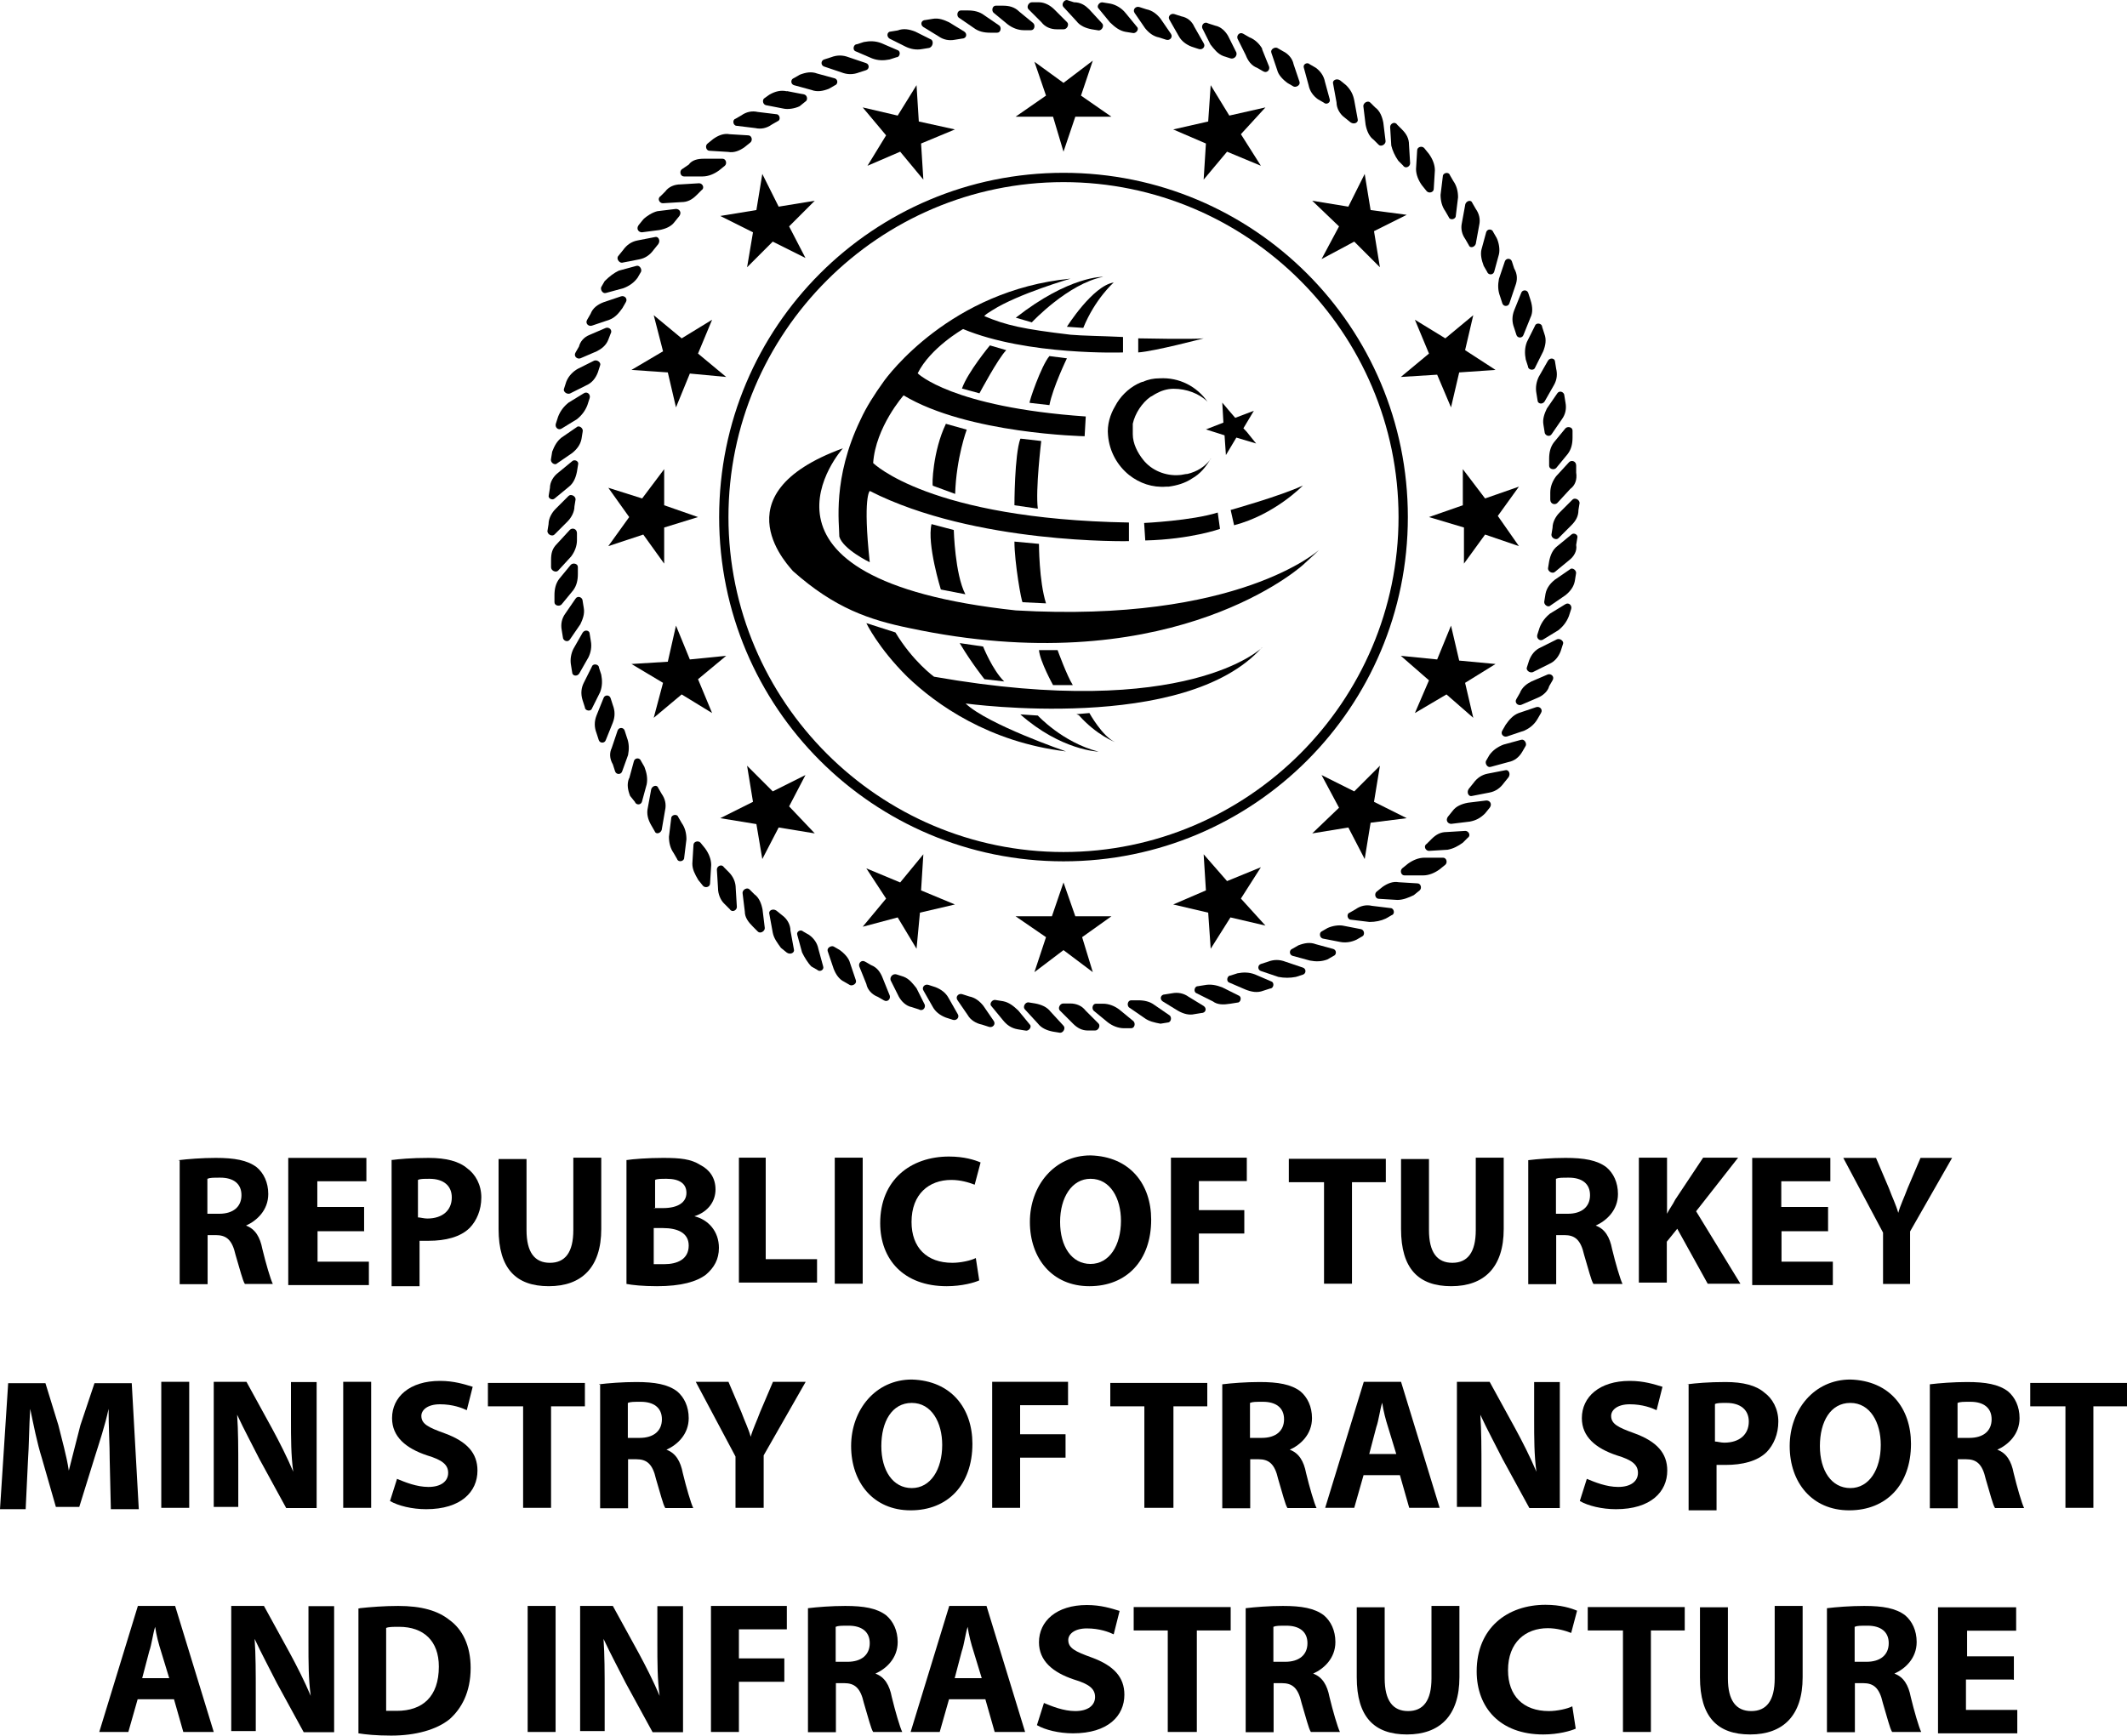 <?xml version="1.0" encoding="UTF-8"?><svg id="Layer_1" xmlns="http://www.w3.org/2000/svg" viewBox="0 0 93.64 76.43"><defs><style>.cls-1{fill-rule:evenodd;}</style></defs><g><path d="M7.86,51.09c.41-.05,1.03-.1,1.64-.1,.82,0,1.39,.1,1.8,.41,.31,.26,.51,.67,.51,1.18,0,.72-.51,1.18-.98,1.39h0c.41,.15,.62,.51,.72,1.03,.15,.62,.36,1.34,.46,1.54h-1.23c-.1-.15-.21-.62-.41-1.28-.15-.67-.41-.87-.87-.87h-.36v2.16h-1.23v-5.45h-.05Zm1.28,2.36h.51c.62,0,.98-.31,.98-.82s-.36-.77-.93-.77c-.31,0-.46,0-.57,.05v1.54Z"/><path d="M16.04,54.22h-2.06v1.34h2.26v1.03h-3.55v-5.6h3.44v1.03h-2.16v1.13h2.06v1.08Z"/><path d="M17.17,51.09c.41-.05,.93-.1,1.7-.1s1.34,.15,1.7,.46c.36,.26,.62,.72,.62,1.28s-.21,1.03-.51,1.34c-.41,.41-1.08,.57-1.8,.57h-.41v2h-1.23v-5.55h-.05Zm1.23,2.52c.1,0,.26,.05,.41,.05,.67,0,1.08-.36,1.08-.93,0-.51-.36-.82-.98-.82-.26,0-.41,0-.51,.05v1.64Z"/><path d="M23.18,50.98v3.19c0,.98,.36,1.44,1.03,1.44s1.03-.46,1.03-1.44v-3.19h1.23v3.14c0,1.7-.87,2.52-2.31,2.52s-2.21-.77-2.21-2.52v-3.08h1.23v-.05Z"/><path d="M27.55,51.09c.31-.05,.98-.1,1.64-.1,.77,0,1.23,.05,1.64,.31,.41,.21,.67,.57,.67,1.08s-.31,.98-.93,1.18h0c.62,.15,1.08,.67,1.08,1.39,0,.51-.21,.87-.57,1.18-.41,.31-1.08,.51-2.16,.51-.62,0-1.08-.05-1.34-.1v-5.45h-.05Zm1.23,2.11h.41c.67,0,1.03-.26,1.03-.67s-.31-.62-.87-.62c-.26,0-.41,0-.51,.05v1.23h-.05Zm0,2.47h.46c.57,0,1.08-.21,1.08-.82,0-.57-.51-.77-1.13-.77h-.41v1.59Z"/><path d="M32.48,50.98h1.23v4.47h2.26v1.03h-3.44v-5.5h-.05Z"/><path d="M37.98,50.98v5.55h-1.23v-5.55h1.23Z"/><path d="M43.12,56.38c-.21,.1-.77,.26-1.44,.26-1.9,0-2.93-1.18-2.93-2.78,0-1.9,1.34-2.93,3.03-2.93,.67,0,1.13,.15,1.39,.26l-.26,.98c-.26-.1-.62-.21-1.03-.21-.98,0-1.75,.62-1.75,1.85,0,1.13,.67,1.8,1.8,1.8,.36,0,.82-.1,1.03-.21l.15,.98Z"/><path d="M50.68,53.71c0,1.8-1.08,2.93-2.72,2.93s-2.62-1.23-2.62-2.83,1.08-2.93,2.67-2.93c1.75,.05,2.67,1.28,2.67,2.83Zm-4.01,.1c0,1.08,.51,1.85,1.34,1.85s1.34-.82,1.34-1.9c0-.98-.46-1.85-1.34-1.85-.82,0-1.34,.82-1.34,1.9Z"/><path d="M51.5,50.98h3.39v1.03h-2.11v1.28h2v1.03h-2v2.21h-1.23v-5.55h-.05Z"/><path d="M58.23,52.06h-1.49v-1.03h4.27v1.03h-1.49v4.47h-1.23v-4.47h-.05Z"/><path d="M62.91,50.98v3.19c0,.98,.36,1.44,1.03,1.44s1.03-.46,1.03-1.44v-3.19h1.23v3.14c0,1.7-.87,2.52-2.31,2.52s-2.21-.77-2.21-2.52v-3.08h1.23v-.05Z"/><path d="M67.28,51.09c.41-.05,1.03-.1,1.64-.1,.82,0,1.39,.1,1.8,.41,.31,.26,.51,.67,.51,1.18,0,.72-.51,1.18-.98,1.39h0c.41,.15,.62,.51,.72,1.03,.15,.62,.36,1.34,.46,1.54h-1.28c-.1-.15-.21-.62-.41-1.28-.15-.67-.41-.87-.87-.87h-.36v2.16h-1.23v-5.45Zm1.23,2.36h.51c.62,0,.98-.31,.98-.82s-.36-.77-.93-.77c-.31,0-.46,0-.57,.05v1.54h0Z"/><path d="M72.16,50.98h1.23v2.47h0c.1-.21,.26-.41,.36-.62l1.23-1.85h1.54l-1.85,2.36,1.95,3.19h-1.44l-1.34-2.42-.46,.57v1.8h-1.23v-5.5h0Z"/><path d="M80.49,54.22h-2.06v1.34h2.26v1.03h-3.55v-5.6h3.44v1.03h-2.16v1.13h2.06v1.08Z"/><path d="M82.9,56.54v-2.26l-1.75-3.29h1.44l.57,1.34c.15,.41,.31,.72,.41,1.08h0c.1-.36,.26-.67,.41-1.08l.57-1.34h1.39l-1.85,3.24v2.31h-1.18Z"/><path d="M4.83,64.3c0-.67-.05-1.49-.05-2.26h0c-.15,.72-.41,1.49-.62,2.16l-.67,2.16h-1.03l-.62-2.16c-.21-.67-.36-1.44-.51-2.16h0c-.05,.77-.05,1.59-.1,2.31l-.1,2.11H0l.36-5.55h1.64l.57,1.85c.15,.62,.36,1.34,.46,2h0c.15-.62,.36-1.39,.51-2l.62-1.85h1.64l.31,5.55h-1.23l-.05-2.16Z"/><path d="M8.33,60.85v5.55h-1.23v-5.55h1.23Z"/><path d="M9.41,66.4v-5.55h1.44l1.13,2.06c.31,.57,.67,1.28,.93,1.9h0c-.1-.72-.1-1.49-.1-2.31v-1.64h1.13v5.55h-1.34l-1.18-2.16c-.31-.62-.67-1.28-.98-1.95h0c.05,.72,.05,1.49,.05,2.42v1.64h-1.08v.05Z"/><path d="M16.34,60.85v5.55h-1.23v-5.55h1.23Z"/><path d="M17.47,65.12c.36,.15,.87,.36,1.39,.36,.57,0,.87-.26,.87-.62s-.26-.57-.93-.77c-.93-.31-1.54-.82-1.54-1.64,0-.93,.77-1.64,2.11-1.64,.62,0,1.08,.15,1.44,.26l-.26,1.03c-.21-.1-.62-.26-1.18-.26s-.82,.26-.82,.51c0,.36,.31,.51,1.03,.77,.98,.36,1.44,.87,1.44,1.64,0,.93-.72,1.7-2.26,1.7-.62,0-1.23-.15-1.59-.36l.31-.98Z"/><path d="M22.97,61.93h-1.49v-1.03h4.27v1.03h-1.49v4.47h-1.23v-4.47h-.05Z"/><path d="M26.37,60.96c.41-.05,1.03-.1,1.64-.1,.82,0,1.39,.1,1.8,.41,.31,.26,.51,.67,.51,1.18,0,.72-.51,1.18-.98,1.39h0c.41,.15,.62,.51,.72,1.03,.15,.62,.36,1.34,.46,1.54h-1.23c-.1-.15-.21-.62-.41-1.28-.15-.67-.41-.87-.87-.87h-.36v2.16h-1.23v-5.45h-.05Zm1.28,2.36h.51c.62,0,.98-.31,.98-.82s-.36-.77-.93-.77c-.31,0-.46,0-.57,.05v1.54Z"/><path d="M32.38,66.4v-2.26l-1.75-3.29h1.44l.57,1.34c.15,.41,.31,.72,.41,1.08h0c.1-.36,.26-.67,.41-1.08l.57-1.34h1.44l-1.85,3.24v2.31h-1.23Z"/><path d="M42.81,63.58c0,1.8-1.08,2.93-2.72,2.93s-2.62-1.23-2.62-2.83,1.08-2.93,2.67-2.93c1.75,.05,2.67,1.28,2.67,2.83Zm-4.01,.1c0,1.08,.51,1.85,1.34,1.85s1.34-.82,1.34-1.9c0-.98-.46-1.85-1.34-1.85-.87,0-1.34,.82-1.34,1.9Z"/><path d="M43.63,60.85h3.39v1.03h-2.11v1.28h2v1.03h-2v2.21h-1.23v-5.55h-.05Z"/><path d="M50.37,61.93h-1.49v-1.03h4.27v1.03h-1.49v4.47h-1.28v-4.47Z"/><path d="M53.81,60.96c.41-.05,1.03-.1,1.64-.1,.82,0,1.39,.1,1.8,.41,.31,.26,.51,.67,.51,1.18,0,.72-.51,1.18-.98,1.39h0c.41,.15,.62,.51,.72,1.03,.15,.62,.36,1.34,.46,1.54h-1.28c-.1-.15-.21-.62-.41-1.28-.15-.67-.41-.87-.87-.87h-.36v2.16h-1.23v-5.45Zm1.23,2.36h.51c.62,0,.98-.31,.98-.82s-.36-.77-.93-.77c-.31,0-.46,0-.57,.05v1.54Z"/><path d="M60.03,64.96l-.41,1.44h-1.28l1.7-5.55h1.64l1.7,5.55h-1.34l-.41-1.44h-1.59Zm1.44-.93l-.36-1.18c-.1-.31-.21-.72-.26-1.08h0c-.1,.31-.15,.77-.26,1.08l-.31,1.18h1.18Z"/><path d="M64.14,66.4v-5.55h1.44l1.13,2.06c.31,.57,.67,1.28,.93,1.9h0c-.1-.72-.1-1.49-.1-2.31v-1.64h1.13v5.55h-1.34l-1.18-2.16c-.31-.62-.67-1.28-.98-1.95h0c.05,.72,.05,1.49,.05,2.42v1.64h-1.08v.05Z"/><path d="M69.85,65.12c.36,.15,.87,.36,1.39,.36,.57,0,.87-.26,.87-.62s-.26-.57-.93-.77c-.93-.31-1.54-.82-1.54-1.64,0-.93,.77-1.64,2.11-1.64,.62,0,1.08,.15,1.44,.26l-.26,1.03c-.21-.1-.62-.26-1.18-.26s-.82,.26-.82,.51c0,.36,.31,.51,1.03,.77,.98,.36,1.44,.87,1.44,1.64,0,.93-.72,1.7-2.26,1.7-.62,0-1.23-.15-1.59-.36l.31-.98Z"/><path d="M74.27,60.96c.41-.05,.93-.1,1.7-.1s1.34,.15,1.7,.46c.36,.26,.62,.72,.62,1.28s-.21,1.03-.51,1.34c-.41,.41-1.08,.57-1.8,.57h-.41v2h-1.23v-5.55h-.05Zm1.23,2.52c.1,0,.26,.05,.41,.05,.67,0,1.08-.36,1.08-.93,0-.51-.36-.82-.98-.82-.26,0-.41,0-.51,.05v1.64h0Z"/><path d="M84.13,63.58c0,1.8-1.08,2.93-2.72,2.93s-2.62-1.23-2.62-2.83,1.08-2.93,2.67-2.93c1.75,.05,2.67,1.28,2.67,2.83Zm-4.01,.1c0,1.08,.51,1.85,1.34,1.85s1.34-.82,1.34-1.9c0-.98-.46-1.85-1.34-1.85-.87,0-1.34,.82-1.34,1.9Z"/><path d="M84.96,60.96c.41-.05,1.03-.1,1.64-.1,.82,0,1.39,.1,1.8,.41,.31,.26,.51,.67,.51,1.18,0,.72-.51,1.18-.98,1.39h0c.41,.15,.62,.51,.72,1.03,.15,.62,.36,1.34,.46,1.54h-1.28c-.1-.15-.21-.62-.41-1.28-.15-.67-.41-.87-.87-.87h-.36v2.16h-1.23v-5.45Zm1.23,2.36h.51c.62,0,.98-.31,.98-.82s-.36-.77-.93-.77c-.31,0-.46,0-.57,.05v1.54h0Z"/><path d="M90.87,61.93h-1.49v-1.03h4.27v1.03h-1.49v4.47h-1.23v-4.47h-.05Z"/><path d="M6.06,74.83l-.41,1.44h-1.28l1.7-5.55h1.64l1.7,5.55h-1.34l-.41-1.44h-1.59Zm1.39-.93l-.36-1.18c-.1-.31-.21-.72-.26-1.08h0c-.1,.31-.15,.77-.26,1.08l-.31,1.18h1.18Z"/><path d="M10.18,76.27v-5.55h1.44l1.13,2.06c.31,.57,.67,1.28,.93,1.9h0c-.1-.72-.1-1.49-.1-2.31v-1.64h1.13v5.55h-1.34l-1.18-2.16c-.31-.62-.67-1.28-.98-1.95h0c.05,.72,.05,1.49,.05,2.42v1.64h-1.08v.05Z"/><path d="M15.83,70.82c.46-.05,1.08-.1,1.7-.1,1.03,0,1.75,.21,2.26,.62,.57,.41,.93,1.13,.93,2.11,0,1.08-.41,1.8-.93,2.26-.57,.46-1.49,.72-2.57,.72-.67,0-1.13-.05-1.44-.1v-5.5h.05Zm1.23,4.52h.41c1.13,0,1.85-.62,1.85-1.95,0-1.13-.67-1.75-1.75-1.75-.26,0-.46,0-.57,.05v3.65h.05Z"/><path d="M24.46,70.72v5.55h-1.23v-5.55h1.23Z"/><path d="M25.54,76.27v-5.55h1.44l1.13,2.06c.31,.57,.67,1.28,.93,1.9h0c-.1-.72-.1-1.49-.1-2.31v-1.64h1.13v5.55h-1.34l-1.18-2.16c-.31-.62-.67-1.28-.98-1.95h0c.05,.72,.05,1.49,.05,2.42v1.64h-1.08v.05Z"/><path d="M31.25,70.72h3.39v1.03h-2.11v1.28h2v1.03h-2v2.21h-1.23v-5.55h-.05Z"/><path d="M35.57,70.82c.41-.05,1.03-.1,1.64-.1,.82,0,1.39,.1,1.8,.41,.31,.26,.51,.67,.51,1.18,0,.72-.51,1.18-.98,1.39h0c.41,.15,.62,.51,.72,1.03,.15,.62,.36,1.34,.46,1.54h-1.28c-.1-.15-.21-.62-.41-1.28-.15-.67-.41-.87-.87-.87h-.36v2.16h-1.23v-5.45Zm1.23,2.36h.51c.62,0,.98-.31,.98-.82s-.36-.77-.93-.77c-.31,0-.46,0-.57,.05v1.54Z"/><path d="M41.78,74.83l-.41,1.44h-1.28l1.7-5.55h1.64l1.7,5.55h-1.34l-.41-1.44h-1.59Zm1.44-.93l-.36-1.18c-.1-.31-.21-.72-.26-1.08h0c-.1,.31-.15,.77-.26,1.08l-.31,1.18h1.18Z"/><path d="M45.95,74.99c.36,.15,.87,.36,1.39,.36,.57,0,.87-.26,.87-.62s-.26-.57-.93-.77c-.93-.31-1.54-.82-1.54-1.64,0-.93,.77-1.64,2.11-1.64,.62,0,1.08,.15,1.44,.26l-.26,1.03c-.21-.1-.62-.26-1.18-.26s-.82,.26-.82,.51c0,.36,.31,.51,1.03,.77,.98,.36,1.44,.87,1.44,1.64,0,.93-.72,1.7-2.26,1.7-.62,0-1.23-.15-1.59-.36l.31-.98Z"/><path d="M51.4,71.8h-1.49v-1.03h4.27v1.03h-1.49v4.47h-1.28v-4.47Z"/><path d="M54.84,70.82c.41-.05,1.03-.1,1.64-.1,.82,0,1.39,.1,1.8,.41,.31,.26,.51,.67,.51,1.18,0,.72-.51,1.18-.98,1.39h0c.41,.15,.62,.51,.72,1.03,.15,.62,.36,1.34,.46,1.54h-1.28c-.1-.15-.21-.62-.41-1.28-.15-.67-.41-.87-.87-.87h-.36v2.16h-1.23v-5.45Zm1.23,2.36h.51c.62,0,.98-.31,.98-.82s-.36-.77-.93-.77c-.31,0-.46,0-.57,.05v1.54Z"/><path d="M60.96,70.72v3.19c0,.98,.36,1.44,1.03,1.44s1.03-.46,1.03-1.44v-3.19h1.23v3.14c0,1.7-.87,2.52-2.31,2.52s-2.21-.77-2.21-2.52v-3.08h1.23v-.05Z"/><path d="M69.38,76.12c-.21,.1-.77,.26-1.44,.26-1.9,0-2.93-1.18-2.93-2.78,0-1.9,1.34-2.93,3.03-2.93,.67,0,1.13,.15,1.39,.26l-.26,.98c-.26-.1-.62-.21-1.03-.21-.98,0-1.75,.62-1.75,1.85,0,1.13,.67,1.8,1.8,1.8,.36,0,.82-.1,1.03-.21l.15,.98Z"/><path d="M71.39,71.8h-1.49v-1.03h4.27v1.03h-1.49v4.47h-1.23v-4.47h-.05Z"/><path d="M76.07,70.72v3.19c0,.98,.36,1.44,1.03,1.44s1.03-.46,1.03-1.44v-3.19h1.23v3.14c0,1.7-.87,2.52-2.31,2.52s-2.21-.77-2.21-2.52v-3.08h1.23v-.05Z"/><path d="M80.43,70.82c.41-.05,1.03-.1,1.64-.1,.82,0,1.39,.1,1.8,.41,.31,.26,.51,.67,.51,1.18,0,.72-.51,1.18-.98,1.39h0c.41,.15,.62,.51,.72,1.03,.15,.62,.36,1.34,.46,1.54h-1.28c-.1-.15-.21-.62-.41-1.28-.15-.67-.41-.87-.87-.87h-.36v2.16h-1.23v-5.45Zm1.23,2.36h.51c.62,0,.98-.31,.98-.82s-.36-.77-.93-.77c-.31,0-.46,0-.57,.05v1.54h0Z"/><path d="M88.61,73.96h-2.06v1.34h2.26v1.03h-3.49v-5.55h3.44v1.03h-2.16v1.13h2.06v1.03h-.05Z"/></g><g><g><g><path d="M62.65,38.55h-.82c-.15,0-.21-.21-.1-.31l.26-.21c.21-.15,.46-.26,.72-.26h.82c.15,0,.21,.21,.1,.31l-.26,.21c-.21,.15-.46,.26-.72,.26"/><path d="M63.73,37.42l-.82,.05c-.15,0-.26-.21-.1-.31l.21-.21c.21-.21,.41-.31,.67-.31l.82-.05c.15,0,.26,.21,.1,.31l-.21,.21c-.21,.15-.41,.26-.67,.31"/><path d="M64.71,36.18l-.82,.1c-.15,0-.26-.15-.15-.31l.21-.26c.15-.21,.41-.31,.67-.36l.82-.1c.15,0,.26,.15,.15,.31l-.21,.26c-.21,.21-.41,.31-.67,.36"/><path d="M65.58,34.9l-.77,.15c-.15,.05-.26-.15-.15-.31l.21-.26c.15-.21,.36-.36,.62-.41l.77-.15c.15-.05,.26,.15,.15,.31l-.21,.26c-.15,.21-.36,.36-.62,.41"/><path d="M66.4,33.56l-.77,.21c-.15,.05-.26-.15-.21-.26l.15-.26c.15-.21,.36-.36,.62-.46l.77-.21c.15-.05,.26,.15,.21,.26l-.15,.26c-.15,.26-.36,.41-.62,.46"/><path d="M67.12,32.17l-.77,.26c-.15,.05-.31-.1-.21-.26l.15-.26c.15-.21,.31-.41,.57-.51l.77-.26c.15-.05,.31,.1,.21,.26l-.15,.26c-.15,.26-.36,.41-.57,.51"/><path d="M67.69,30.73l-.72,.31c-.15,.05-.31-.1-.21-.26l.15-.26c.1-.26,.31-.41,.51-.51l.72-.31c.15-.05,.31,.1,.21,.26l-.15,.26c-.05,.21-.26,.41-.51,.51"/><path d="M68.2,29.24l-.72,.36c-.15,.05-.31-.1-.26-.21l.1-.31c.1-.26,.26-.46,.51-.57l.72-.36c.15-.05,.31,.1,.26,.21l-.1,.31c-.1,.26-.26,.46-.51,.57"/><path d="M68.61,27.75l-.67,.41c-.15,.1-.31-.05-.26-.21l.1-.31c.1-.26,.26-.46,.46-.62l.67-.41c.15-.1,.31,.05,.26,.21l-.1,.31c-.1,.26-.26,.46-.46,.62"/><path d="M68.92,26.21l-.67,.46c-.1,.1-.31-.05-.26-.21l.05-.31c.05-.26,.21-.46,.41-.62l.67-.46c.1-.1,.31,.05,.26,.21l-.05,.31c-.05,.26-.21,.46-.41,.62"/><path d="M69.08,24.67l-.62,.51c-.1,.1-.31,0-.31-.15l.05-.31c.05-.26,.15-.51,.36-.67l.62-.51c.1-.1,.31,0,.26,.15l-.05,.31c.05,.26-.1,.51-.31,.67"/><path d="M69.18,23.13l-.57,.57c-.1,.1-.31,0-.31-.15l.05-.31c0-.26,.15-.51,.31-.67l.57-.57c.1-.1,.31,0,.31,.15l-.05,.31c0,.26-.1,.46-.31,.67"/><path d="M69.13,21.53l-.57,.62c-.1,.1-.31,.05-.31-.15v-.31c0-.26,.1-.51,.26-.72l.57-.62c.1-.1,.31-.05,.31,.15v.31c.05,.31-.05,.57-.26,.72"/><path d="M69.02,19.99l-.51,.62c-.1,.1-.31,.05-.31-.1v-.31c0-.26,.05-.51,.21-.72l.51-.62c.1-.1,.31-.05,.31,.1v.31c0,.26-.05,.51-.21,.72"/><path d="M68.77,18.45l-.46,.67c-.1,.15-.31,.05-.31-.1l-.05-.31c-.05-.26,.05-.51,.15-.72l.46-.67c.1-.15,.31-.05,.31,.1l.05,.31c.05,.26,0,.51-.15,.72"/><path d="M68.41,16.96l-.41,.72c-.1,.15-.31,.1-.31-.05l-.05-.31c-.05-.26,0-.51,.1-.72l.41-.72c.1-.15,.31-.1,.31,.05l.05,.31c.05,.21,.05,.46-.1,.72"/><path d="M67.94,15.47l-.36,.72c-.05,.15-.31,.1-.31-.05l-.1-.31c-.05-.26-.05-.51,.05-.77l.36-.72c.05-.15,.31-.1,.31,.05l.1,.31c.1,.26,.05,.51-.05,.77"/><path d="M67.38,13.98l-.31,.77c-.05,.15-.26,.15-.31,0l-.1-.31c-.1-.26-.1-.51,0-.77l.31-.77c.05-.15,.26-.15,.31,0l.1,.31c.1,.31,.1,.57,0,.77"/><path d="M66.71,12.59l-.26,.77c-.05,.15-.26,.15-.31,0l-.1-.31c-.1-.26-.1-.51-.05-.77l.26-.77c.05-.15,.26-.15,.31,0l.1,.31c.15,.26,.15,.51,.05,.77"/><path d="M65.99,11.2l-.21,.77c-.05,.15-.26,.15-.31,0l-.15-.26c-.1-.26-.15-.51-.1-.72l.21-.77c.05-.15,.26-.15,.31,0l.15,.26c.1,.21,.15,.51,.1,.72"/><path d="M65.12,9.92l-.15,.82c-.05,.15-.26,.21-.31,.05l-.15-.26c-.15-.21-.21-.46-.15-.72l.15-.82c.05-.15,.26-.21,.31-.05l.15,.26c.15,.21,.21,.46,.15,.72"/><path d="M64.19,8.69l-.1,.82c0,.15-.26,.21-.31,.05l-.15-.26c-.15-.21-.21-.46-.21-.72l.1-.82c0-.15,.26-.21,.31-.05l.15,.26c.15,.21,.21,.46,.21,.72"/><path d="M63.17,7.5l-.05,.82c0,.15-.21,.21-.31,.1l-.21-.26c-.15-.21-.26-.46-.26-.72l.05-.82c0-.15,.21-.21,.31-.1l.21,.26c.15,.21,.26,.46,.26,.72"/><path d="M62.03,6.37l.05,.82c0,.15-.21,.26-.31,.1l-.21-.21c-.15-.21-.26-.46-.31-.67l-.05-.82c0-.15,.21-.26,.31-.1l.21,.21c.21,.21,.31,.41,.31,.67"/><path d="M60.9,5.4l.1,.82c0,.15-.21,.26-.31,.15l-.21-.21c-.21-.15-.31-.41-.36-.67l-.1-.82c0-.15,.21-.26,.31-.15l.21,.21c.21,.15,.31,.41,.36,.67"/><path d="M59.62,4.42l.15,.82c.05,.15-.15,.26-.31,.15l-.26-.21c-.21-.15-.36-.41-.36-.67l-.15-.82c-.05-.15,.15-.26,.31-.15l.26,.21c.21,.21,.31,.41,.36,.67"/><path d="M58.33,3.6l.21,.77c.05,.15-.15,.26-.26,.15l-.26-.15c-.21-.15-.36-.36-.41-.62l-.21-.77c-.05-.15,.15-.26,.26-.15l.26,.15c.21,.15,.36,.36,.41,.62"/><path d="M56.95,2.83l.26,.77c.05,.15-.15,.26-.26,.21l-.26-.15c-.21-.15-.41-.36-.46-.57l-.26-.77c-.05-.15,.15-.26,.26-.21l.26,.15c.21,.1,.41,.31,.46,.57"/><path d="M55.56,2.16l.31,.77c.05,.15-.1,.31-.26,.21l-.26-.15c-.26-.1-.41-.31-.51-.57l-.36-.72c-.05-.15,.1-.31,.26-.21l.26,.15c.26,.1,.46,.31,.57,.51"/><path d="M54.07,1.59l.36,.72c.05,.15-.1,.31-.26,.26l-.31-.1c-.26-.1-.41-.31-.57-.51l-.36-.72c-.05-.15,.1-.31,.26-.21l.31,.1c.26,.05,.46,.26,.57,.46"/><path d="M52.58,1.18l.41,.72c.1,.15-.05,.31-.21,.26l-.31-.1c-.26-.1-.46-.26-.57-.46l-.41-.72c-.1-.15,.05-.31,.21-.26l.31,.1c.26,.05,.46,.21,.57,.46"/><path d="M51.09,.82l.46,.67c.1,.15-.05,.31-.21,.26l-.31-.1c-.26-.05-.46-.21-.62-.41l-.46-.67c-.1-.15,.05-.31,.21-.26l.31,.1c.26,.05,.46,.21,.62,.41"/><path d="M49.55,.57l.51,.62c.1,.1-.05,.31-.21,.26l-.31-.05c-.26-.05-.46-.21-.67-.41l-.51-.62c-.1-.1,.05-.31,.21-.26l.31,.05c.26,.05,.51,.21,.67,.41"/><path d="M47.95,.41l.57,.62c.1,.1,0,.31-.15,.31l-.31-.05c-.26-.05-.51-.15-.67-.36l-.57-.62c-.1-.1,0-.31,.15-.31l.31,.1c.31,0,.51,.15,.67,.31"/><path d="M46.41,.41l.57,.57c.1,.1,0,.31-.15,.31h-.31c-.26,0-.51-.1-.67-.31l-.57-.57c-.1-.1,0-.31,.15-.31h.31c.26,0,.51,.15,.67,.31"/><path d="M44.87,.51l.62,.51c.1,.1,.05,.31-.1,.31h-.31c-.26,0-.51-.1-.72-.26l-.62-.51c-.1-.1-.05-.31,.1-.31h.31c.26,0,.51,.05,.72,.26"/><path d="M43.33,.67l.67,.46c.1,.1,.05,.31-.1,.31h-.31c-.26,0-.51-.05-.72-.21l-.67-.46c-.1-.1-.05-.31,.1-.31h.31c.26,0,.51,.05,.72,.21"/><path d="M41.78,.98l.67,.41c.15,.1,.1,.31-.1,.31l-.31,.05c-.26,.05-.51,0-.72-.15l-.67-.41c-.15-.1-.1-.31,.1-.31l.31-.05c.26-.05,.51,.05,.72,.15"/><path d="M40.29,1.39l.72,.36c.1,.1,.05,.31-.1,.36l-.31,.05c-.26,.05-.51,0-.72-.1l-.72-.36c-.15-.1-.1-.31,.05-.31l.31-.05c.26-.1,.51-.05,.77,.05"/><path d="M38.8,1.9l.72,.31c.15,.05,.1,.31-.05,.31l-.31,.1c-.26,.05-.51,.05-.77-.05l-.72-.31c-.15-.05-.1-.31,.05-.31l.31-.1c.26-.05,.51-.05,.77,.05"/><path d="M37.36,2.52l.77,.26c.15,.05,.15,.26,0,.31l-.31,.1c-.26,.1-.51,.1-.77,0l-.77-.26c-.15-.05-.15-.26,0-.31l.31-.1c.26-.1,.51-.1,.77,0"/><path d="M35.98,3.24l.77,.21c.15,.05,.15,.26,0,.31l-.26,.15c-.26,.1-.51,.15-.77,.05l-.77-.21c-.15-.05-.15-.26,0-.31l.26-.15c.26-.1,.51-.15,.77-.05"/><path d="M34.64,4.01l.77,.15c.15,.05,.15,.26,.05,.31l-.26,.21c-.21,.1-.51,.15-.72,.1l-.77-.15c-.15-.05-.15-.26-.05-.31l.21-.15c.26-.15,.51-.21,.77-.15"/><path d="M33.36,4.93l.82,.1c.15,0,.21,.26,.05,.31l-.26,.15c-.21,.15-.46,.21-.72,.15l-.82-.1c-.15,0-.21-.26-.05-.31l.26-.15c.21-.15,.46-.21,.72-.15"/><path d="M32.12,5.91l.82,.05c.15,0,.21,.21,.1,.31l-.26,.21c-.21,.15-.46,.26-.72,.21l-.82-.05c-.15,0-.21-.21-.1-.31l.26-.21c.21-.15,.46-.26,.72-.21"/><path d="M30.99,6.99h.82c.15,0,.21,.21,.1,.31l-.26,.21c-.21,.15-.46,.26-.72,.26h-.82c-.15,0-.21-.21-.1-.31l.31-.21c.15-.21,.41-.26,.67-.26"/><path d="M29.96,8.12l.82-.05c.15,0,.26,.21,.1,.31l-.21,.21c-.21,.21-.41,.31-.67,.31l-.82,.05c-.15,0-.26-.21-.1-.31l.21-.21c.15-.21,.41-.31,.67-.31"/><path d="M28.94,9.3l.82-.1c.15,0,.26,.15,.15,.31l-.21,.26c-.15,.21-.41,.31-.67,.36l-.77,.1c-.15,0-.26-.15-.15-.31l.21-.26c.15-.15,.41-.31,.62-.36"/><path d="M28.06,10.59l.77-.15c.15-.05,.26,.15,.15,.31l-.21,.26c-.15,.21-.36,.36-.62,.41l-.77,.15c-.15,0-.26-.21-.15-.31l.21-.26c.15-.21,.36-.36,.62-.41"/><path d="M27.24,11.92l.77-.21c.15-.05,.26,.15,.21,.26l-.15,.26c-.15,.21-.36,.36-.62,.46l-.77,.21c-.15,.05-.26-.15-.21-.26l.15-.26c.21-.21,.41-.36,.62-.46"/><path d="M26.57,13.31l.77-.26c.15-.05,.31,.1,.21,.26l-.15,.26c-.15,.21-.31,.41-.57,.51l-.77,.26c-.15,.05-.31-.1-.21-.26l.15-.26c.1-.26,.31-.41,.57-.51"/><path d="M25.95,14.75l.72-.31c.15-.05,.31,.1,.21,.26l-.1,.26c-.1,.26-.31,.41-.51,.51l-.72,.31c-.15,.05-.31-.1-.21-.26l.15-.26c.05-.21,.21-.41,.46-.51"/><path d="M25.44,16.24l.72-.36c.15-.05,.31,.1,.26,.21l-.1,.31c-.1,.26-.26,.46-.51,.57l-.72,.36c-.15,.05-.31-.1-.26-.21l.1-.31c.1-.26,.31-.46,.51-.57"/><path d="M25.03,17.73l.67-.41c.15-.1,.31,.05,.26,.21l-.1,.31c-.1,.26-.26,.46-.46,.62l-.67,.41c-.15,.1-.31-.05-.26-.21l.1-.31c.1-.26,.26-.46,.46-.62"/><path d="M24.72,19.27l.67-.46c.1-.1,.31,.05,.26,.21l-.05,.31c-.05,.26-.21,.46-.41,.62l-.67,.46c-.1,.1-.31-.05-.26-.21l.05-.31c.1-.26,.21-.46,.41-.62"/><path d="M24.57,20.82l.62-.51c.1-.1,.31,0,.26,.15l-.05,.31c-.05,.26-.15,.51-.36,.67l-.62,.51c-.1,.1-.31,0-.26-.15l.05-.31c0-.26,.15-.51,.36-.67"/><path d="M24.46,22.41l.57-.57c.1-.1,.31,0,.31,.15l-.05,.31c0,.26-.15,.51-.31,.67l-.57,.57c-.1,.1-.31,0-.31-.15l.05-.31c0-.26,.15-.51,.31-.67"/><path d="M24.52,23.95l.57-.62c.1-.1,.31-.05,.31,.15v.31c0,.26-.1,.51-.26,.72l-.57,.62c-.1,.1-.31,0-.31-.15v-.31c0-.31,.05-.51,.26-.72"/><path d="M24.62,25.49l.51-.62c.1-.1,.31-.05,.31,.1v.31c0,.26-.05,.51-.21,.72l-.51,.62c-.1,.1-.31,.05-.31-.1v-.31c0-.26,.05-.51,.21-.72"/><path d="M24.88,27.03l.46-.67c.1-.15,.31-.05,.31,.1l.05,.31c.05,.26-.05,.51-.15,.72l-.46,.67c-.1,.15-.31,.05-.31-.1l-.05-.31c-.05-.26,0-.51,.15-.72"/><path d="M25.24,28.58l.41-.72c.1-.15,.31-.1,.31,.05l.05,.31c.05,.26,0,.51-.1,.72l-.41,.72c-.1,.15-.31,.1-.31-.05l-.05-.31c-.05-.26,0-.51,.1-.72"/><path d="M25.7,30.07l.36-.72c.05-.15,.31-.1,.31,.05l.1,.31c.05,.26,.05,.51-.05,.77l-.36,.72c-.05,.15-.31,.1-.31-.05l-.1-.31c-.1-.31-.05-.57,.05-.77"/><path d="M26.26,31.51l.31-.77c.05-.15,.26-.15,.31,0l.1,.31c.1,.26,.1,.51,0,.77l-.31,.77c-.05,.15-.26,.15-.31,0l-.1-.31c-.1-.26-.1-.51,0-.77"/><path d="M26.93,32.94l.26-.77c.05-.15,.26-.15,.31,0l.1,.31c.1,.26,.1,.51,.05,.77l-.26,.72c-.05,.15-.26,.15-.31,0l-.1-.31c-.15-.26-.15-.51-.05-.72"/><path d="M27.7,34.28l.21-.77c.05-.15,.26-.15,.31,0l.15,.26c.1,.26,.15,.51,.1,.77l-.21,.77c-.05,.15-.26,.15-.31,0l-.21-.26c-.1-.26-.15-.51-.05-.77"/><path d="M28.52,35.57l.15-.82c.05-.15,.26-.21,.31-.05l.15,.26c.15,.21,.21,.46,.15,.72l-.15,.87c-.05,.15-.26,.21-.31,.05l-.15-.26c-.15-.26-.21-.51-.15-.77"/><path d="M29.45,36.85l.1-.82c0-.15,.26-.21,.31-.05l.15,.26c.15,.21,.21,.46,.21,.72l-.1,.82c0,.15-.26,.21-.31,.05l-.15-.26c-.15-.21-.21-.46-.21-.72"/><path d="M30.48,38.03l.05-.82c0-.15,.21-.21,.31-.1l.21,.26c.15,.21,.26,.46,.26,.72l-.05,.82c0,.15-.21,.21-.31,.1l-.21-.26c-.15-.26-.26-.46-.26-.72"/><path d="M31.61,39.11l-.05-.82c0-.15,.21-.26,.31-.1l.21,.21c.21,.21,.31,.46,.31,.72l.05,.82c0,.15-.21,.26-.31,.1l-.26-.26c-.15-.15-.26-.41-.26-.67"/><path d="M32.79,40.14l-.1-.82c0-.15,.21-.26,.31-.15l.21,.21c.21,.15,.31,.41,.36,.67l.1,.82c0,.15-.21,.26-.31,.15l-.21-.21c-.21-.21-.36-.41-.36-.67"/><path d="M34.02,41.07l-.15-.82c-.05-.15,.15-.26,.31-.15l.26,.21c.21,.15,.36,.41,.36,.67l.15,.82c.05,.15-.15,.26-.31,.15l-.26-.21c-.15-.21-.31-.41-.36-.67"/><path d="M35.31,41.94l-.21-.77c-.05-.15,.15-.26,.26-.15l.26,.15c.21,.15,.36,.36,.41,.62l.21,.77c.05,.15-.15,.26-.26,.15l-.26-.15c-.15-.15-.31-.41-.41-.62"/><path d="M36.7,42.66l-.26-.77c-.05-.15,.15-.26,.26-.21l.26,.15c.21,.15,.41,.36,.46,.57l.26,.77c.05,.15-.15,.26-.26,.21l-.26-.15c-.21-.1-.36-.31-.46-.57"/><path d="M38.14,43.33l-.31-.77c-.05-.15,.1-.31,.26-.21l.26,.15c.26,.1,.41,.31,.51,.57l.31,.77c.05,.15-.1,.31-.26,.21l-.26-.15c-.26-.1-.46-.31-.51-.57"/><path d="M39.57,43.89l-.36-.72c-.05-.15,.1-.31,.26-.26l.31,.1c.26,.1,.41,.31,.57,.51l.36,.72c.05,.15-.1,.31-.26,.21l-.31-.1c-.26-.05-.46-.26-.57-.46"/><path d="M41.07,44.35l-.41-.72c-.1-.15,.05-.31,.21-.26l.31,.1c.26,.1,.46,.26,.57,.46l.41,.72c.1,.15-.05,.31-.21,.26l-.31-.1c-.26-.1-.46-.26-.57-.46"/><path d="M42.61,44.71l-.46-.67c-.1-.15,.05-.31,.21-.26l.31,.1c.26,.05,.46,.21,.62,.41l.46,.67c.1,.15-.05,.31-.21,.26l-.31-.1c-.26-.05-.51-.21-.62-.41"/><path d="M44.15,44.92l-.51-.62c-.1-.1,.05-.31,.21-.26l.31,.05c.26,.05,.46,.21,.67,.41l.51,.62c.1,.1-.05,.31-.21,.26l-.31-.05c-.31-.05-.51-.21-.67-.41"/><path d="M45.69,45.07l-.57-.62c-.1-.1,0-.31,.15-.31l.31,.05c.26,.05,.51,.15,.67,.36l.57,.62c.1,.1,0,.31-.15,.31l-.31-.05c-.26-.05-.51-.15-.67-.36"/><path d="M47.23,45.07l-.57-.57c-.1-.1,0-.31,.15-.31h.31c.26,0,.51,.1,.67,.31l.57,.57c.1,.1,0,.31-.15,.31h-.31c-.26,0-.46-.1-.67-.31"/><path d="M48.77,45.02l-.62-.51c-.1-.1-.05-.31,.1-.31h.31c.26,0,.51,.1,.72,.26l.62,.51c.1,.1,.05,.31-.1,.31h-.31c-.26,0-.51-.1-.72-.26"/><path d="M50.37,44.82l-.67-.46c-.1-.1-.05-.31,.1-.31h.31c.26,0,.51,.05,.72,.21l.67,.46c.1,.1,.05,.31-.1,.31l-.31,.05c-.26-.05-.51-.1-.72-.26"/><path d="M51.86,44.51l-.67-.41c-.15-.1-.1-.31,.1-.31l.31-.05c.26-.05,.51,0,.72,.15l.67,.41c.15,.1,.1,.31-.1,.31l-.31,.05c-.21,.05-.46,0-.72-.15"/><path d="M53.4,44.1l-.72-.36c-.15-.05-.1-.31,.05-.31l.31-.05c.26-.05,.51,0,.77,.1l.72,.36c.15,.05,.1,.31-.05,.31l-.31,.05c-.31,.05-.57,.05-.77-.1"/><path d="M54.84,43.58l-.72-.31c-.15-.05-.1-.31,.05-.31l.31-.1c.26-.05,.51-.05,.77,.05l.72,.31c.15,.05,.1,.31-.05,.31l-.31,.1c-.26,.1-.51,.05-.77-.05"/><path d="M56.28,43.02l-.77-.26c-.15-.05-.15-.26,0-.31l.31-.1c.26-.1,.51-.1,.77,0l.77,.26c.15,.05,.15,.26,0,.31l-.31,.1c-.26,.05-.51,.05-.77,0"/><path d="M57.67,42.3l-.77-.21c-.15-.05-.15-.26,0-.31l.26-.15c.26-.1,.51-.15,.77-.05l.77,.21c.15,.05,.15,.26,0,.31l-.26,.15c-.26,.1-.51,.1-.77,.05"/><path d="M59,41.48l-.77-.15c-.15-.05-.15-.26-.05-.31l.26-.15c.21-.1,.51-.15,.72-.1l.77,.15c.15,.05,.15,.26,.05,.31l-.26,.15c-.21,.1-.46,.15-.72,.1"/><path d="M60.29,40.6l-.82-.1c-.15,0-.21-.26-.05-.31l.26-.15c.21-.15,.46-.21,.72-.15l.82,.1c.15,0,.21,.26,.05,.31l-.26,.15c-.21,.1-.46,.15-.72,.15"/><path d="M61.52,39.63l-.82-.05c-.15,0-.21-.21-.1-.31l.26-.21c.21-.15,.46-.26,.72-.21l.82,.05c.15,0,.21,.21,.1,.31l-.26,.21c-.21,.1-.46,.21-.72,.21"/></g><polygon class="cls-1" points="44.71 5.14 46.05 4.21 45.54 2.72 46.82 3.65 48.11 2.67 47.59 4.21 48.93 5.14 47.34 5.14 46.82 6.68 46.36 5.14 44.71 5.14"/><polygon class="cls-1" points="38.19 7.3 39.01 5.96 37.98 4.73 39.52 5.09 40.35 3.75 40.45 5.35 42.04 5.7 40.55 6.32 40.65 7.91 39.63 6.68 38.19 7.3"/><polygon class="cls-1" points="32.89 11.77 33.15 10.23 31.71 9.51 33.3 9.25 33.56 7.66 34.28 9.1 35.87 8.84 34.74 9.97 35.46 11.36 34.02 10.64 32.89 11.77"/><polygon class="cls-1" points="29.76 17.94 29.4 16.4 27.8 16.29 29.19 15.47 28.78 13.88 30.01 14.9 31.35 14.08 30.73 15.57 31.97 16.6 30.37 16.45 29.76 17.94"/><polygon class="cls-1" points="29.24 24.82 28.32 23.54 26.78 24.05 27.7 22.77 26.78 21.48 28.27 21.95 29.24 20.66 29.24 22.25 30.73 22.77 29.24 23.23 29.24 24.82"/><polygon class="cls-1" points="31.35 31.4 30.01 30.58 28.78 31.61 29.19 30.07 27.8 29.24 29.4 29.14 29.76 27.55 30.37 29.04 31.97 28.88 30.73 29.91 31.35 31.4"/><polygon class="cls-1" points="35.87 36.7 34.28 36.44 33.56 37.83 33.3 36.29 31.71 36.03 33.15 35.31 32.89 33.72 34.02 34.85 35.46 34.13 34.74 35.51 35.87 36.7"/><polygon class="cls-1" points="42.04 39.83 40.5 40.19 40.35 41.78 39.52 40.4 37.98 40.81 39.01 39.57 38.14 38.24 39.63 38.86 40.65 37.62 40.55 39.21 42.04 39.83"/><polygon class="cls-1" points="48.93 40.35 47.64 41.27 48.11 42.81 46.82 41.84 45.54 42.81 46.05 41.27 44.71 40.35 46.31 40.35 46.82 38.86 47.34 40.35 48.93 40.35"/><polygon class="cls-1" points="55.51 38.19 54.63 39.57 55.71 40.76 54.17 40.4 53.3 41.78 53.19 40.19 51.65 39.83 53.09 39.21 52.99 37.62 54.02 38.8 55.51 38.19"/><polygon class="cls-1" points="60.75 33.72 60.49 35.31 61.93 36.03 60.34 36.23 60.08 37.83 59.36 36.44 57.77 36.7 58.95 35.57 58.18 34.13 59.62 34.85 60.75 33.72"/><polygon class="cls-1" points="63.88 27.55 64.24 29.09 65.84 29.24 64.5 30.07 64.86 31.61 63.68 30.58 62.29 31.4 62.91 29.96 61.67 28.88 63.27 29.04 63.88 27.55"/><polygon class="cls-1" points="64.4 20.66 65.38 21.95 66.87 21.43 65.94 22.72 66.87 24.05 65.38 23.54 64.45 24.82 64.45 23.23 62.91 22.77 64.4 22.25 64.4 20.66"/><polygon class="cls-1" points="62.29 14.08 63.63 14.9 64.86 13.88 64.5 15.42 65.84 16.29 64.24 16.4 63.88 17.94 63.27 16.5 61.67 16.6 62.91 15.57 62.29 14.08"/><polygon class="cls-1" points="57.77 8.84 59.36 9.1 60.08 7.66 60.34 9.25 61.93 9.46 60.49 10.18 60.75 11.77 59.62 10.64 58.18 11.41 58.95 9.97 57.77 8.84"/><polygon class="cls-1" points="51.65 5.7 53.19 5.35 53.3 3.75 54.12 5.09 55.71 4.73 54.63 5.91 55.51 7.3 54.02 6.68 52.99 7.91 53.09 6.32 51.65 5.7"/></g><path d="M46.82,37.93c-8.38,0-15.16-6.78-15.16-15.16s6.78-15.16,15.16-15.16,15.16,6.78,15.16,15.16-6.78,15.16-15.16,15.16m0-29.91c-8.12,0-14.75,6.63-14.75,14.75s6.63,14.75,14.75,14.75,14.75-6.63,14.75-14.75-6.63-14.75-14.75-14.75"/><g><path d="M53.3,20.2c-.21,.36-.46,.67-.82,.87-.31,.21-.67,.31-1.03,.36h-.1c-.62,.05-1.18-.15-1.64-.51-.51-.41-.87-1.03-.93-1.75-.05-.46,.1-.93,.31-1.28,.21-.41,.57-.77,.98-.98,.1-.05,.21-.1,.26-.1,.21-.1,.46-.15,.72-.15,.87-.05,1.64,.36,2.11,1.03-.36-.36-.93-.57-1.49-.57-.31,0-.57,.1-.77,.21-.1,.05-.15,.1-.26,.15-.36,.26-.67,.72-.77,1.18v.46c0,.41,.21,.82,.46,1.13,.36,.46,.98,.72,1.59,.67h0c.1,0,.26-.05,.36-.05,.41-.1,.77-.31,1.03-.67"/><polygon points="54.89 19.02 55.3 19.53 54.43 19.27 53.97 20.04 53.91 19.17 53.09 18.91 53.86 18.61 53.81 17.73 54.07 18.04 54.38 18.4 55.2 18.09 54.74 18.86 54.89 19.02"/><path d="M37.11,19.74s-5.19,5.76,7.61,7.14c9.82,.57,13.36-2.67,13.36-2.67,0,0-.21,.21-.72,.67-.46,.41-6.22,5.14-17.32,2.78-1.75-.36-3.29-.87-5.14-2.52,0-.05-3.44-3.34,2.21-5.4"/><path d="M49.03,12.44s-.82,.72-1.34,2l-.72-.05s1.13-1.8,2.06-1.95"/><path d="M46.2,15.68l.77,.1s-.62,1.28-.77,2.06l-.87-.1c-.05,0,.51-1.64,.87-2.06"/><path d="M44.97,19.32l.87,.1s-.26,2.16-.15,2.98l-1.03-.15s0-2.21,.26-2.93h.05Z"/><path d="M44.66,23.85l1.08,.1s0,1.64,.31,2.62l-1.03-.05c-.05,0-.36-1.75-.36-2.67"/><path d="M45.74,28.63h.82s.41,1.13,.67,1.54h-.87s-.57-1.03-.62-1.54"/><path d="M47.39,31.45l.57-.05s.57,1.03,1.13,1.28c0,0-.82-.31-1.59-1.18"/><path d="M55.56,28.52s-3.29,3.24-14.44,1.28c0,0-.93-.67-1.7-1.95l-1.28-.41s.51,1.08,1.8,2.36c1.28,1.23,3.6,2.88,6.99,3.29,0,0-3.44-1.18-4.42-2.11,.05,0,9.66,1.34,13.05-2.47h0Z"/><path d="M45.69,31.51s1.08,1.18,2.67,1.59c0,0-1.64-.05-3.44-1.64l.77,.05Z"/><path d="M42.25,28.32l1.03,.15s.41,1.03,.93,1.54l-.87-.1s-.57-.72-1.03-1.49"/><path d="M41.01,23.08l.98,.26s.05,1.95,.51,2.83l-1.08-.21s-.62-2-.41-2.88"/><path d="M41.63,18.66l.93,.26s-.46,1.23-.51,2.83l-.98-.36c-.05,0,0-1.54,.57-2.72"/><path d="M43.12,17.32s.82-1.54,1.18-1.9l-.72-.21s-.98,1.18-1.23,1.9l.77,.21Z"/><path d="M45.43,14.19s1.59-1.7,3.14-2c0,0-1.49-.05-3.85,1.8l.72,.21Z"/><path d="M50.11,14.9s2.42,.05,2.88,0c0,0-2.16,.57-2.88,.62v-.62Z"/><path d="M49.44,14.85v.67s-4.21,.15-7.04-1.03c0,0-1.44,.82-2,1.95,0,0,1.49,1.49,7.4,1.9l-.05,.87s-5.14-.1-7.97-1.8c0,0-1.23,1.39-1.34,2.98,0,0,2.47,2.47,11.26,2.62v.82s-6.78,.15-11.41-2.21c0,0-.31,.26,0,3.14,0,0-1.18-.57-1.34-1.13h0c0-.57-.31-2.57,.93-5.14,.26-.57,.62-1.13,1.03-1.7,.15-.21,2.93-4.01,8.22-4.52,0,0-2.31,.67-3.44,1.39-.15,.1-.26,.15-.36,.26h0c.98,.41,1.7,.57,3.8,.82,.57,.05,1.28,.05,2.31,.1"/><path d="M50.37,23.03s2.11-.1,3.24-.46l.1,.72s-1.28,.46-3.29,.51l-.05-.77Z"/><path d="M54.17,22.46s2.21-.62,3.19-1.08c0,0-1.23,1.28-3.03,1.75l-.15-.67Z"/></g></g></svg>